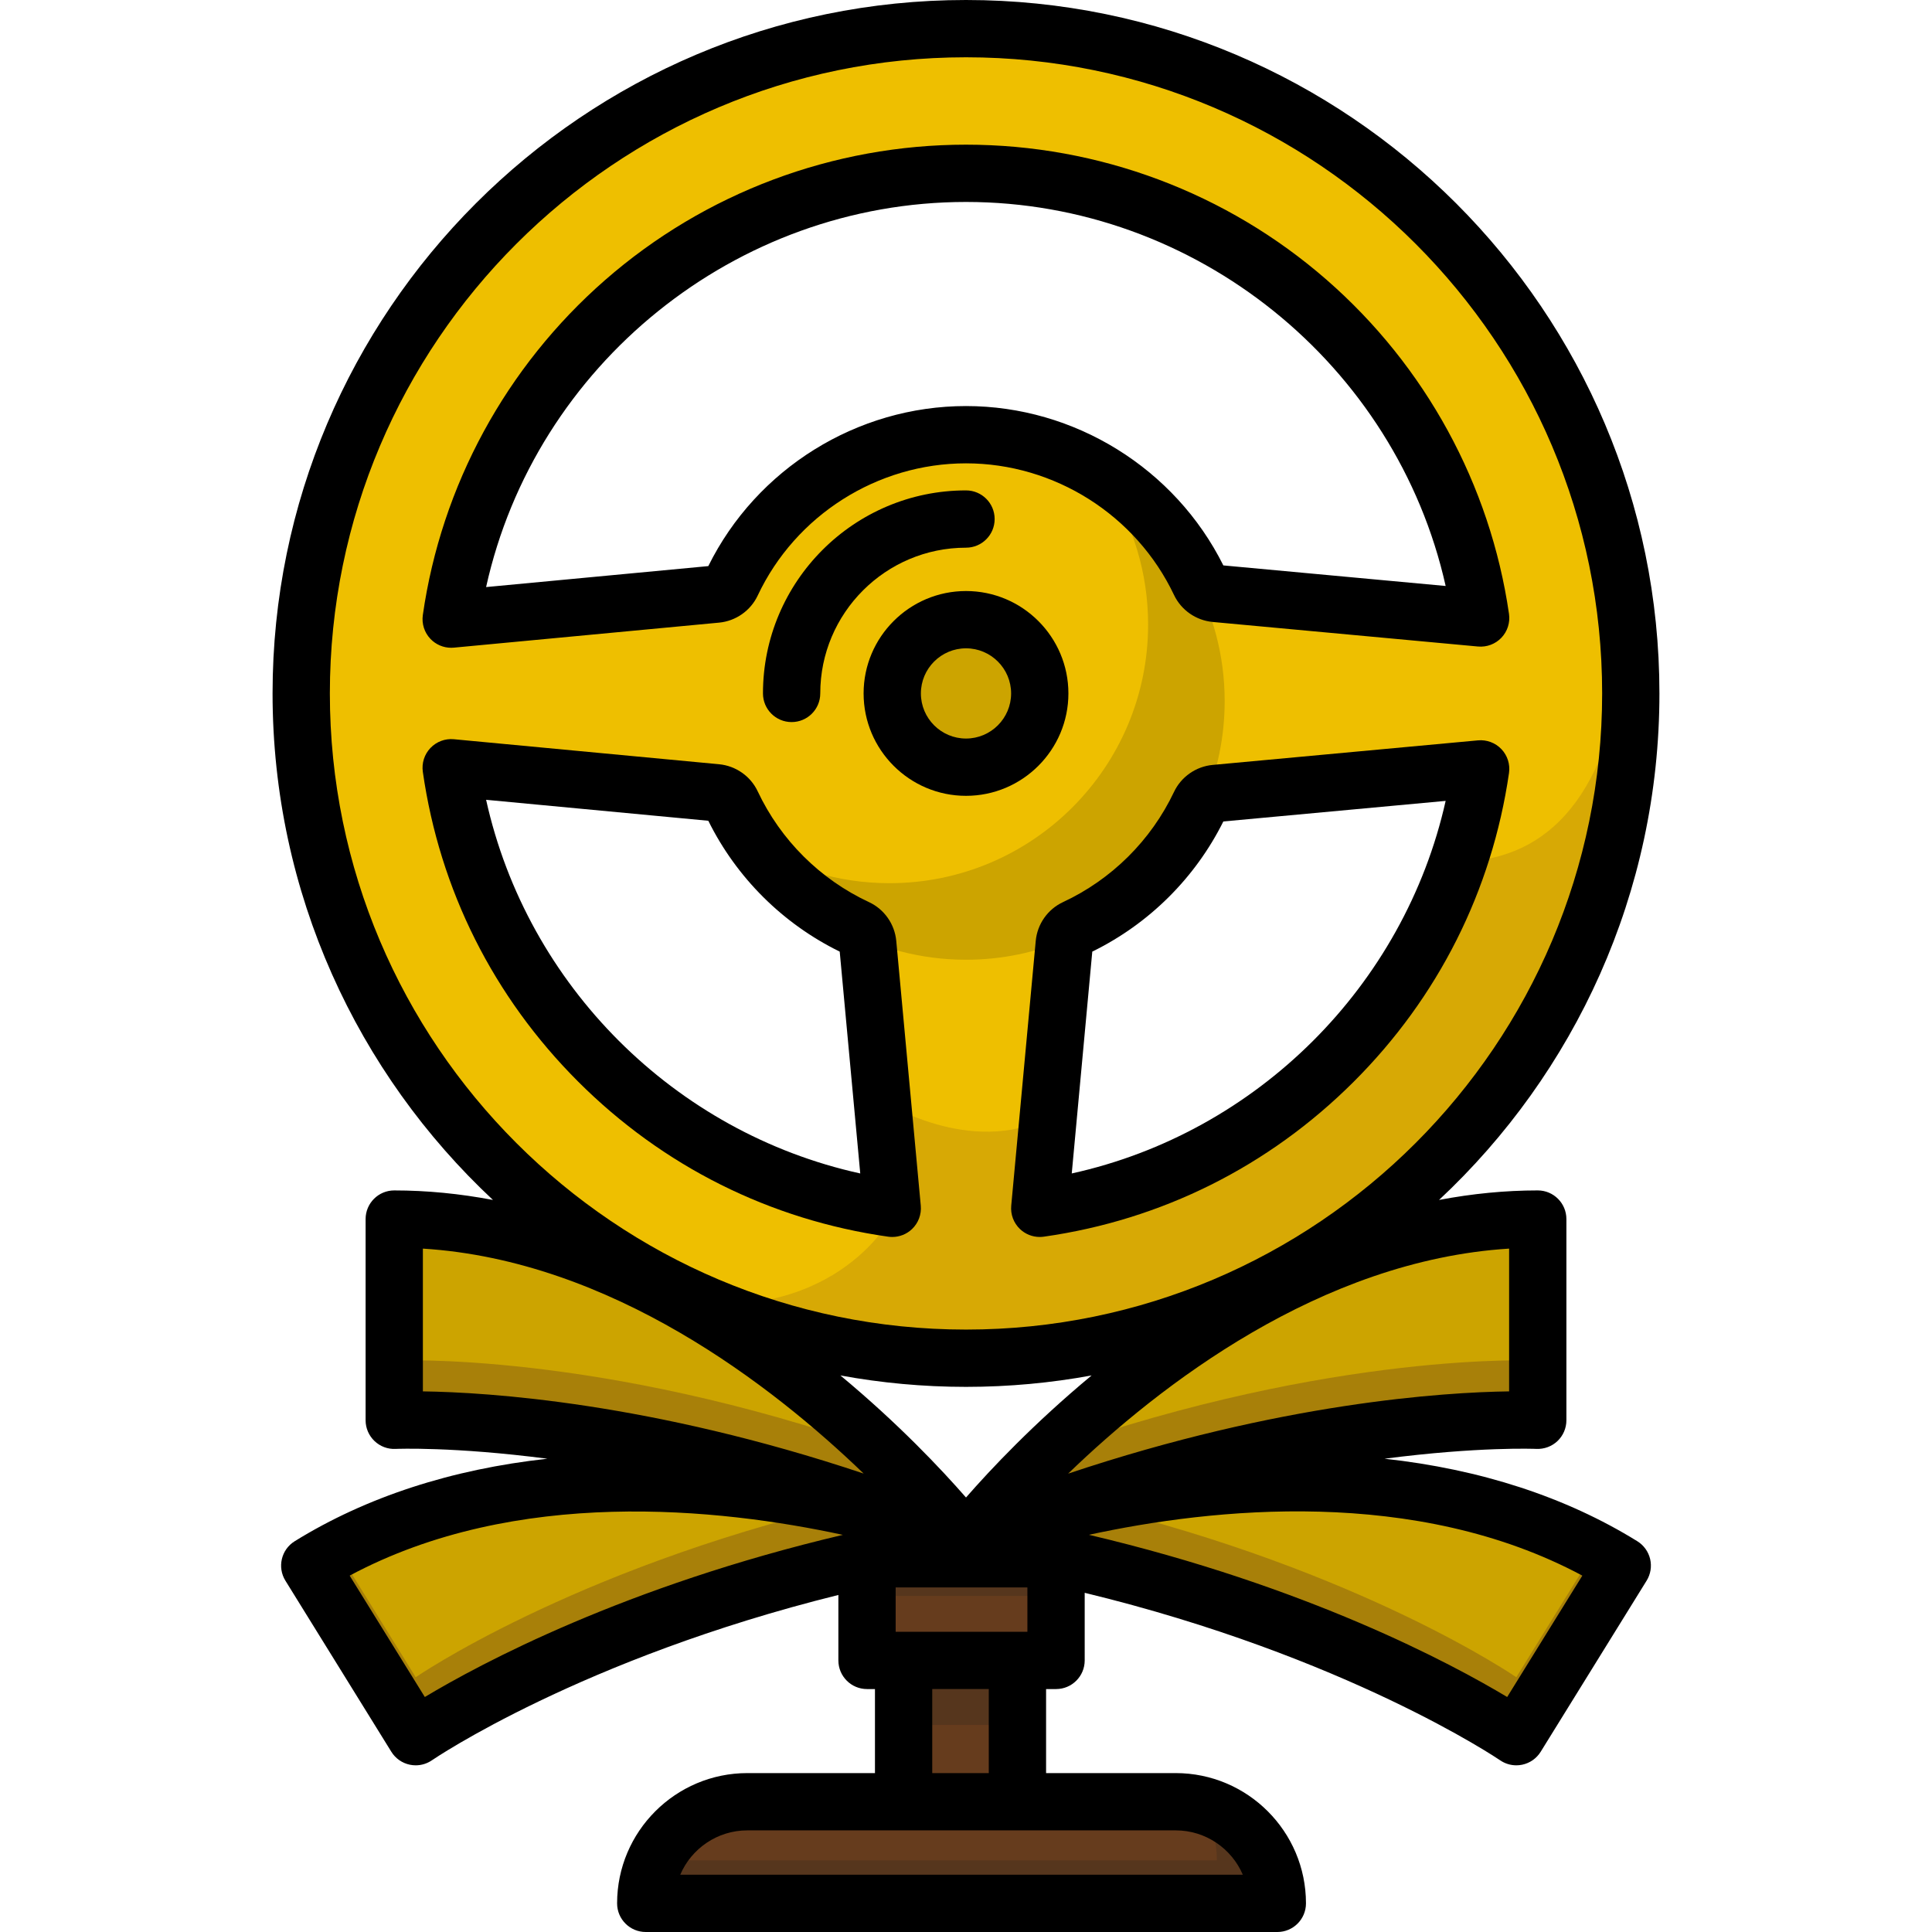 <?xml version="1.0" encoding="iso-8859-1"?>
<!-- Uploaded to: SVG Repo, www.svgrepo.com, Generator: SVG Repo Mixer Tools -->
<svg version="1.1" id="Layer_1" xmlns="http://www.w3.org/2000/svg" xmlns:xlink="http://www.w3.org/1999/xlink" 
	 viewBox="0 0 512.001 512.001" xml:space="preserve">
<path style="fill:#EEBF00;" d="M256.001,9.615c-97.3,0-176.177,78.877-176.177,176.177s78.877,176.177,176.177,176.177
	s176.177-78.877,176.177-176.177S353.3,9.615,256.001,9.615z M256.001,47.953c69.335,0,126.704,51.195,136.39,117.845l-70.318-6.509
	c-1.766-0.164-3.324-1.238-4.084-2.84c-10.996-23.19-34.619-39.227-61.988-39.227c-27.437,0-51.108,16.115-62.069,39.397
	c-0.756,1.606-2.313,2.685-4.081,2.851l-70.283,6.629C129.125,99.303,186.561,47.953,256.001,47.953z M119.568,205.483l70.283,6.629
	c1.767,0.167,3.324,1.244,4.08,2.849c6.834,14.515,18.61,26.239,33.158,33.013c1.619,0.754,2.706,2.32,2.871,4.098l6.495,70.17
	C176.022,313.664,128.212,265.896,119.568,205.483z M275.546,322.244l6.495-70.17c0.165-1.778,1.252-3.345,2.871-4.099
	c14.49-6.749,26.232-18.407,33.077-32.843c0.76-1.602,2.318-2.675,4.083-2.838l70.317-6.509
	C383.632,266.056,335.879,313.678,275.546,322.244z"/>
<g>
	<circle style="fill:#CCA400;" cx="256.006" cy="185.795" r="19.545"/>
	<path style="fill:#CCA400;" d="M256.001,408.711c0,0,65.876-85.645,151.52-85.645v53.327
		C407.521,376.392,342.563,373.16,256.001,408.711z"/>
</g>
<path style="opacity:0.34;fill:#663C1D;enable-background:new    ;" d="M278.525,384.305
	c-14.338,13.771-22.524,24.406-22.524,24.406c86.562-35.551,151.521-32.319,151.521-32.319v-15.826
	C407.521,360.566,353.588,357.889,278.525,384.305z"/>
<path style="fill:#CCA400;" d="M256.001,407.949c0,0,101.095-38.138,173.911,6.949l-28.073,45.339
	C401.84,460.237,348.312,423.293,256.001,407.949z"/>
<path style="opacity:0.34;fill:#663C1D;enable-background:new    ;" d="M401.84,444.487c0,0-40.95-28.262-112.983-45.614
	c-19.931,4.203-32.856,9.078-32.856,9.078c92.311,15.343,145.839,52.287,145.839,52.287l28.072-45.339
	c-2.368-1.467-4.768-2.841-7.192-4.136L401.84,444.487z"/>
<g>
	<path style="fill:#CCA400;" d="M256.001,407.949c0,0-101.095-38.138-173.912,6.949l28.073,45.339
		C110.162,460.237,163.69,423.293,256.001,407.949z"/>
	<path style="fill:#CCA400;" d="M256.001,408.711c0,0-65.876-85.645-151.52-85.645v53.327
		C104.48,376.392,169.439,373.16,256.001,408.711z"/>
</g>
<g>
	<rect x="229.772" y="405.85" style="fill:#663C1D;" width="50.09" height="34.182"/>
	<rect x="239.458" y="434.169" style="fill:#663C1D;" width="30.164" height="49.569"/>
	<path style="fill:#663C1D;" d="M338.503,504.41H171.128l0,0c0-14.874,12.058-26.932,26.933-26.932h113.51
		C326.445,477.478,338.503,489.535,338.503,504.41L338.503,504.41z"/>
</g>
<path style="fill:#56361D;" d="M317.888,477.972c2.902,4.297,4.597,9.478,4.597,15.054l0,0H174.837
	c-1.615,3.458-2.523,7.315-2.523,11.384h167.374C339.688,491.291,330.307,480.368,317.888,477.972z"/>
<g style="opacity:0.17;">
	<path style="fill:#663C1D;" d="M387.028,228.413c-16.008,49.272-59.004,86.37-111.554,93.832l2.5-26.219
		c-20.691,10.807-44.347-4.348-44.347-4.348l2.829,30.567c0,0-14.019,27.739-55.628,22.948c22.783,10.753,48.237,16.776,75.1,16.776
		c97.3,0,176.177-78.877,176.177-176.177c0-5.159-0.235-10.262-0.669-15.308C426.607,210.853,410.647,227.565,387.028,228.413z"/>
</g>
<g>
	<path style="opacity:0.34;fill:#663C1D;enable-background:new    ;" d="M233.477,384.305
		c14.338,13.771,22.524,24.406,22.524,24.406c-86.562-35.551-151.521-32.319-151.521-32.319v-15.826
		C104.48,360.566,158.414,357.889,233.477,384.305z"/>
	<path style="opacity:0.34;fill:#663C1D;enable-background:new    ;" d="M110.162,444.487c0,0,40.95-28.262,112.983-45.614
		c19.931,4.203,32.856,9.078,32.856,9.078c-92.311,15.343-145.839,52.287-145.839,52.287l-28.072-45.339
		c2.368-1.467,4.768-2.841,7.192-4.136L110.162,444.487z"/>
</g>
<g>
	<rect x="229.772" y="405.85" style="fill:#56361D;" width="50.09" height="17.091"/>
	<rect x="239.458" y="440.029" style="fill:#56361D;" width="30.164" height="17.091"/>
</g>
<path style="fill:#CCA400;" d="M293.247,128.257c6.958,10.726,11.015,23.508,11.015,37.246c0,37.859-30.69,68.55-68.549,68.55
	c-13.738,0-26.521-4.057-37.246-11.015c12.217,18.834,33.413,31.303,57.535,31.303c37.858,0,68.549-30.691,68.549-68.549
	C324.55,161.67,312.081,140.474,293.247,128.257z"/>
<path d="M391.691,196.203l-70.316,6.509c-4.422,0.408-8.347,3.145-10.244,7.144c-6.088,12.839-16.538,23.214-29.424,29.215
	c-4.045,1.885-6.814,5.825-7.225,10.28l-6.495,70.17c-0.215,2.312,0.642,4.595,2.323,6.196c1.421,1.354,3.3,2.094,5.236,2.094
	c0.354,0,0.711-0.024,1.068-0.075c31.235-4.435,59.609-18.607,82.054-40.981c22.441-22.37,36.699-50.691,41.235-81.902
	c0.335-2.303-0.405-4.63-2.006-6.318C396.293,196.847,394.005,195.992,391.691,196.203z M284.026,310.979l5.441-58.791
	c15.021-7.36,27.273-19.528,34.732-34.491l58.914-5.453C372.131,261.288,333.112,300.167,284.026,310.979z"/>
<path d="M119.567,171.667c0.237,0,0.476-0.011,0.714-0.033l70.28-6.63c4.429-0.416,8.352-3.166,10.238-7.175
	c10.022-21.285,31.69-35.039,55.202-35.039c23.44,0,45.08,13.694,55.129,34.887c1.896,3.998,5.82,6.736,10.243,7.148l70.319,6.508
	c2.311,0.213,4.602-0.645,6.205-2.332c1.601-1.688,2.341-4.016,2.006-6.319c-4.976-34.239-22.146-65.685-48.349-88.543
	c-26.462-23.086-60.396-35.8-95.553-35.8c-35.213,0-69.189,12.751-95.669,35.901c-26.223,22.927-43.369,54.45-48.278,88.762
	c-0.329,2.303,0.415,4.628,2.02,6.313C115.513,170.824,117.502,171.667,119.567,171.667z M256.001,53.52
	c60.977,0,113.988,43.113,127.114,101.772l-58.915-5.453c-12.814-25.704-39.419-42.231-68.199-42.231
	c-28.867,0-55.508,16.599-68.292,42.415l-58.886,5.556C141.841,96.758,194.88,53.52,256.001,53.52z"/>
<path d="M235.388,327.737c0.357,0.051,0.713,0.075,1.068,0.075c1.935,0,3.815-0.74,5.236-2.094c1.681-1.601,2.537-3.885,2.323-6.196
	l-6.495-70.172c-0.413-4.456-3.182-8.396-7.226-10.278c-12.942-6.026-23.417-16.456-29.495-29.364
	c-1.885-4.008-5.806-6.757-10.235-7.176l-70.283-6.629c-2.322-0.221-4.603,0.638-6.208,2.321c-1.604,1.683-2.348,4.009-2.019,6.312
	c4.477,31.283,18.713,59.677,41.172,82.113C175.687,309.085,204.099,323.293,235.388,327.737z M187.709,217.511
	c7.452,15.054,19.735,27.285,34.825,34.677l5.442,58.792c-49.215-10.83-88.258-49.825-99.152-99.024L187.709,217.511z"/>
<path d="M283.138,183.767c0-14.963-12.173-27.137-27.137-27.137c-14.964,0-27.137,12.173-27.137,27.137
	c0,14.964,12.173,27.137,27.137,27.137C270.965,210.903,283.138,198.731,283.138,183.767z M256.001,195.722
	c-6.592,0-11.955-5.363-11.955-11.955c0-6.592,5.363-11.955,11.955-11.955c6.592,0,11.955,5.363,11.955,11.955
	C267.956,190.358,262.593,195.722,256.001,195.722z"/>
<path d="M433.908,408.444c-18.987-11.756-41.655-19.099-66.994-21.868c24.892-3.234,39.927-2.618,40.23-2.601
	c2.083,0.089,4.104-0.651,5.61-2.083c1.506-1.433,2.358-3.421,2.358-5.5v-53.327c0-4.193-3.398-7.591-7.591-7.591
	c-8.617,0-17.355,0.856-26.158,2.526c35.914-33.562,58.404-81.318,58.404-134.234C439.768,82.437,357.33,0,256.001,0
	S72.233,82.437,72.233,183.767c0,52.917,22.491,100.671,58.405,134.234c-8.803-1.67-17.542-2.526-26.158-2.526
	c-4.193,0-7.591,3.398-7.591,7.591v53.327c0,2.077,0.854,4.062,2.356,5.495c1.503,1.432,3.52,2.199,5.605,2.088
	c0.304-0.015,15.335-0.631,40.218,2.601c-25.332,2.772-47.993,10.116-66.974,21.869c-3.564,2.207-4.665,6.886-2.458,10.45
	l28.072,45.339c1.094,1.767,2.865,3.009,4.901,3.434c0.515,0.107,1.035,0.161,1.554,0.161c1.528,0,3.034-0.462,4.312-1.343
	c0.449-0.31,39.586-26.915,107.704-43.803v17.345c0,4.193,3.398,7.591,7.591,7.591h2.104v22.269H198.06
	c-19.036,0-34.522,15.487-34.522,34.522c0,4.193,3.398,7.591,7.591,7.591h167.375c4.193,0,7.591-3.398,7.591-7.591
	c0-19.036-15.487-34.522-34.523-34.522h-34.35v-22.269h2.643c4.193,0,7.591-3.398,7.591-7.591V422.11
	c69.407,16.832,109.624,44.066,110.076,44.376c1.277,0.882,2.783,1.343,4.312,1.343c0.518,0,1.038-0.054,1.554-0.161
	c2.035-0.425,3.807-1.666,4.901-3.434l28.072-45.339c1.06-1.711,1.396-3.774,0.935-5.734
	C436.841,411.2,435.621,409.505,433.908,408.444z M272.271,432.436h-2.643h-30.165h-2.104v-11.75h34.912V432.436z M399.931,368.729
	c-17.205,0.238-60.589,2.954-116.866,21.802c24.13-23.303,66.868-56.51,116.866-59.637V368.729z M87.415,183.767
	c0-92.957,75.627-168.585,168.586-168.585c92.958,0,168.585,75.628,168.585,168.585c0,92.959-75.628,168.586-168.585,168.586
	C163.042,352.353,87.415,276.726,87.415,183.767z M256.001,367.535c11.365,0,22.489-1.046,33.29-3.029
	c-15.383,12.768-26.826,24.948-33.29,32.349c-6.463-7.402-17.906-19.58-33.289-32.349
	C233.513,366.49,244.637,367.535,256.001,367.535z M112.07,330.896c49.895,3.126,92.643,36.315,116.812,59.617
	c-56.255-18.831-99.616-21.545-116.812-21.783C112.07,368.73,112.07,330.896,112.07,330.896z M112.583,449.726l-19.918-32.167
	c44.072-23.61,97.885-17.894,130.699-10.804C165.622,420.358,127.327,440.876,112.583,449.726z M329.36,496.818H180.27
	c2.956-6.903,9.818-11.75,17.789-11.75h41.404h30.165h41.941C319.542,485.069,326.403,489.916,329.36,496.818z M262.037,469.887
	h-14.983v-22.269h14.983V469.887z M399.419,449.726c-14.75-8.853-53.064-29.382-110.84-42.986
	c32.784-7.11,86.603-12.843,130.757,10.818L399.419,449.726z"/>
<path d="M263.592,137.552c0-4.193-3.398-7.591-7.591-7.591c-29.668,0-53.806,24.137-53.806,53.805c0,4.193,3.398,7.591,7.591,7.591
	s7.591-3.398,7.591-7.591c0-21.297,17.326-38.623,38.625-38.623C260.194,145.143,263.592,141.745,263.592,137.552z"/>
</svg>